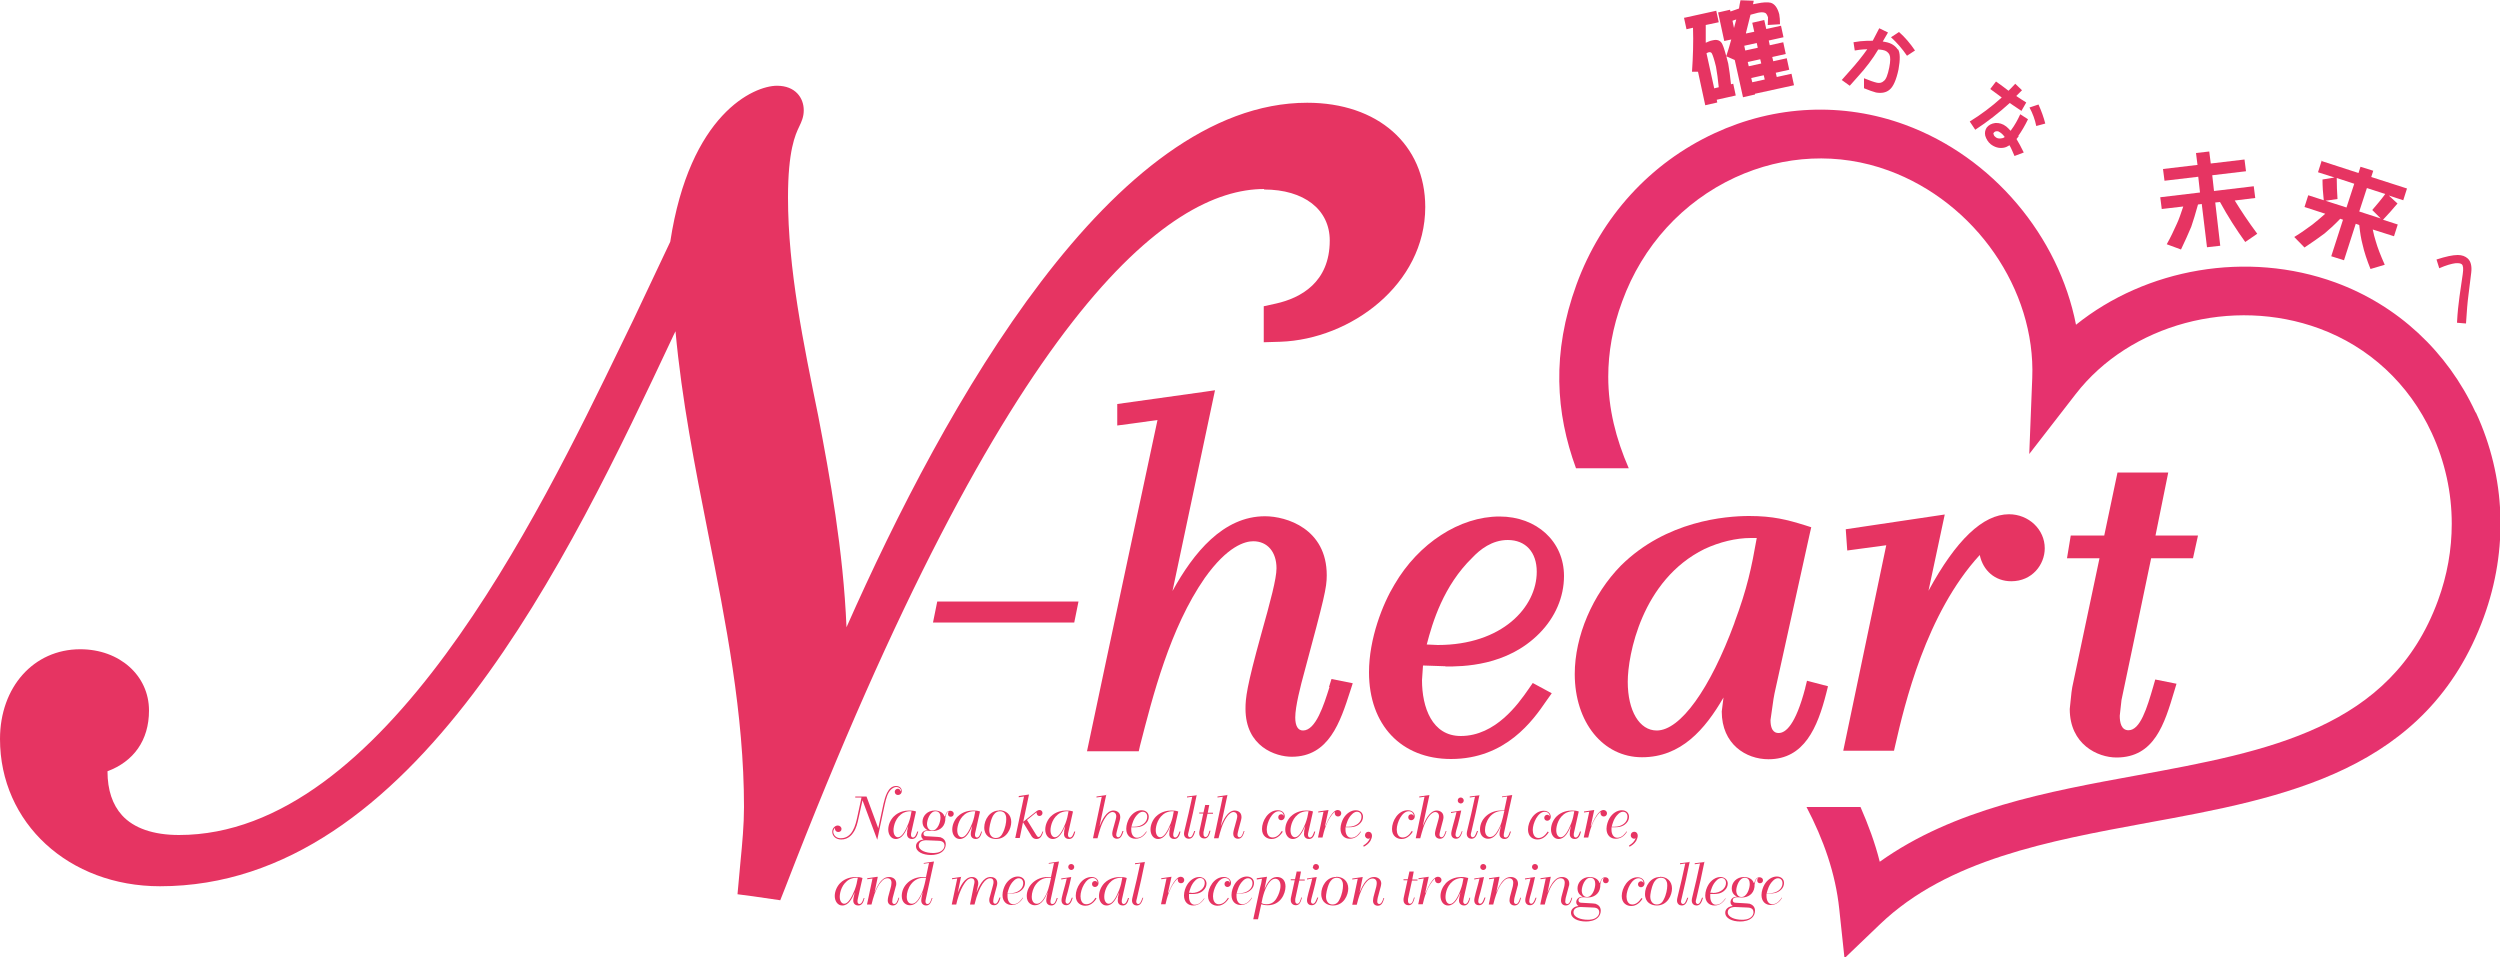<?xml version="1.0" encoding="UTF-8"?>
<svg id="_レイヤー_1" data-name="レイヤー 1" xmlns="http://www.w3.org/2000/svg" width="100" height="38.3" viewBox="0 0 100 38.3">
  <defs>
    <style>
      .cls-1 {
        fill: #e6326e;
      }

      .cls-2 {
        fill: #e63462;
      }
    </style>
  </defs>
  <path class="cls-2" d="M50.56,7.58c1.6,0,2.63.8,2.63,2.04,0,1.68-1.17,2.3-2.14,2.52l-.5.11v1.44l.67-.02c2.8-.1,5.79-2.29,5.79-5.39,0-2.5-1.9-4.17-4.72-4.17-7.74,0-14.49,12.07-18.43,20.98-.13-3.1-.67-6.04-1.13-8.45-.59-2.89-1.21-5.87-1.21-8.74,0-1.88.29-2.51.45-2.84.09-.19.18-.38.18-.65,0-.49-.33-.98-1.07-.98-.93,0-3.49,1.13-4.27,6.24-.07.15-1.47,3.11-1.47,3.11,0,0-.5,1.03-.5,1.03-3.32,6.85-9.49,19.59-17.68,19.59-1.02,0-1.81-.27-2.28-.79-.38-.42-.58-1.01-.58-1.75,0,0,0,0,0-.01,1.04-.39,1.66-1.23,1.66-2.43,0-1.4-1.18-2.45-2.75-2.45-1.86,0-3.21,1.51-3.21,3.59,0,3.36,2.75,5.89,6.4,5.89,10.17,0,16.38-13.2,20.49-21.93,0,0,.1-.22.13-.27.25,2.74.78,5.43,1.3,8.06.71,3.57,1.44,7.26,1.44,10.97,0,.71-.07,1.46-.14,2.18l-.12,1.31.61.08,1.1.16.19-.48c8.92-23.11,15.35-27.97,19.17-27.97Z"/>
  <path class="cls-1" d="M99.02,16.49c-1.13-2.44-3.12-4.28-5.6-5.19h0c-3.53-1.29-7.58-.56-10.38,1.69-.69-3.53-3.32-6.71-6.84-8-2.48-.91-5.19-.79-7.62.34-2.57,1.19-4.53,3.34-5.52,6.05-1,2.74-.83,5.14-.02,7.35h2.11c-.51-1.17-.82-2.38-.82-3.66,0-.96.17-1.97.56-3.02.81-2.22,2.42-3.98,4.51-4.95,1.97-.91,4.15-1.01,6.14-.28,3.47,1.27,5.89,4.76,5.75,8.3l-.12,3.04,1.86-2.4c2.16-2.79,6.26-3.9,9.74-2.62,1.99.73,3.59,2.21,4.5,4.18.53,1.15.8,2.38.8,3.63,0,1.03-.18,2.06-.55,3.07-1.88,5.13-6.81,6.03-12.02,6.99-3.62.66-7.35,1.35-10.31,3.46-.19-.76-.46-1.48-.77-2.19h-2.16c.68,1.3,1.16,2.65,1.31,4.08l.21,1.97,1.43-1.37c2.7-2.58,6.74-3.32,10.64-4.04,5.53-1.01,11.24-2.06,13.5-8.23.99-2.71.88-5.61-.31-8.18Z"/>
  <path class="cls-2" d="M53.18,27.48c-.23.73-.55,1.74-1.06,1.74-.2,0-.31-.18-.31-.52,0-.44.21-1.26.37-1.84.79-2.94.89-3.34.89-3.85,0-1.86-1.61-2.36-2.47-2.36-1.67,0-2.86,1.46-3.7,2.99.59-2.8,1.7-8.03,1.7-8.03l-.41.06-3.5.49v.86s1.15-.15,1.61-.22c-.12.57-2.09,9.77-2.82,13.25h2.07s.05-.22.05-.22c.51-1.99,1.2-4.71,2.59-6.71.91-1.28,1.61-1.47,1.94-1.47.57,0,.93.43.93,1.08,0,.42-.24,1.31-.61,2.63-.59,2.13-.63,2.57-.63,2.99,0,1.52,1.21,1.92,1.85,1.92,1.49,0,1.94-1.39,2.34-2.63l.1-.31-.85-.17-.1.32Z"/>
  <path class="cls-2" d="M57.82,26.66c.67,0,2.45,0,3.76-1.33.63-.64.98-1.45.98-2.29,0-1.38-1.09-2.38-2.58-2.38-1.59,0-3.24,1.07-4.2,2.72-.47.77-1.02,2.16-1.02,3.51,0,2.11,1.29,3.47,3.28,3.47,2.2,0,3.29-1.56,3.81-2.32l.22-.31-.76-.41-.18.26c-.39.56-1.3,1.86-2.7,1.86-1.15,0-1.55-1.15-1.55-2.23,0,0,.02-.34.04-.59.33.01.9.03.9.03ZM58.89,22.31c.31-.33.79-.71,1.42-.71.72,0,1.16.49,1.16,1.27,0,1.42-1.39,2.93-3.96,2.93,0,0-.23-.01-.44-.02.23-.89.67-2.35,1.82-3.47Z"/>
  <path class="cls-2" d="M72.21,27.52c-.39,1.49-.79,1.8-1.06,1.8-.08,0-.33,0-.33-.52l.12-.84.04-.22s1.41-6.39,1.41-6.39l.06-.26-.25-.08c-.71-.22-1.28-.37-2.23-.37s-3.32.19-5.13,1.98c-1.14,1.16-1.85,2.83-1.85,4.34,0,1.93,1.13,3.33,2.69,3.33s2.52-1.11,3.26-2.39c-.03.25-.07.56-.07.56,0,1.31.97,1.91,1.87,1.91,1.43,0,1.96-1.27,2.31-2.64l.07-.28-.84-.22-.07.28ZM69.38,24.91c-.98,2.66-2.17,4.31-3.11,4.31-.69,0-1.16-.78-1.16-1.95,0-1.05.55-4.07,3.07-5.31.6-.28,1.26-.44,1.85-.44,0,0,.18,0,.24,0-.21,1.19-.38,2.01-.89,3.38Z"/>
  <path class="cls-2" d="M80.36,20.57c-1.04,0-2.12,1.03-3.22,3.06.28-1.32.65-3.05.65-3.05l-3.96.59.06.85s1.09-.15,1.56-.21c-.15.72-1.72,8.22-1.72,8.22h2.03l.05-.22c.37-1.62,1.23-5.27,3.38-7.61.13.62.61,1.05,1.26,1.05.84,0,1.34-.67,1.34-1.32,0-.75-.64-1.36-1.43-1.36Z"/>
  <path class="cls-2" d="M86.03,22.33h1.69l.2-.91h-1.7c.1-.51.51-2.52.51-2.52h-2.03s-.45,2.14-.53,2.52h-1.34l-.15.91h1.3c-.13.61-1.09,5.16-1.09,5.16,0,.02-.03.2-.03.2l-.07.67c0,1.42,1.12,1.94,1.87,1.94,1.52,0,1.92-1.35,2.31-2.65l.09-.3-.85-.17-.08.28c-.25.86-.52,1.75-.99,1.75-.29,0-.35-.31-.35-.58l.07-.63s.97-4.61,1.19-5.69Z"/>
  <path class="cls-2" d="M36.04,31.64v-.02c0-.07-.08-.14-.19-.14-.06,0-.13.03-.21.1-.14.14-.19.34-.25.6l-.3,1.41-.59-1.58-.15.68c-.05.24-.1.44-.21.6-.05.08-.2.29-.49.29-.24,0-.36-.16-.36-.31s.12-.25.22-.25c.08,0,.15.06.15.14s-.06.12-.13.12c-.06,0-.13-.04-.13-.13,0-.01,0-.03,0-.04-.03.04-.07.09-.07.16,0,.08.07.26.3.26.47,0,.59-.53.66-.84l.17-.79h-.25v-.04h.45l.47,1.27.21-.98c.06-.25.17-.71.5-.71.15,0,.23.09.23.2,0,.1-.07.16-.15.16-.07,0-.13-.05-.13-.13,0-.07.06-.12.12-.12.05,0,.09.03.11.08v.02Z"/>
  <path class="cls-2" d="M36.46,32.46c-.03.17-.05.28-.12.47-.12.31-.27.56-.42.56-.1,0-.18-.1-.18-.28s.09-.54.4-.7c.09-.04.18-.06.25-.06.02,0,.05,0,.07,0ZM36.29,33.26s-.01.06-.01.1c0,.15.11.2.2.2.15,0,.21-.13.25-.3h-.04c-.03.09-.08.24-.17.24-.08,0-.08-.09-.08-.1,0-.04,0-.07.02-.14l.18-.8c-.08-.03-.15-.04-.27-.04-.16,0-.42.04-.62.24-.13.13-.22.33-.22.52,0,.21.12.38.3.38.26,0,.39-.28.5-.53l-.05.24Z"/>
  <path class="cls-2" d="M37.42,32.45c.16,0,.2.13.2.25,0,.18-.11.52-.33.52-.13,0-.21-.11-.21-.26s.11-.51.34-.51ZM37.78,32.66s-.02-.05-.03-.07c-.04-.07-.16-.17-.36-.17-.3,0-.49.22-.49.45,0,.22.13.29.21.34-.08,0-.14.01-.2.07-.04.04-.06.09-.06.15,0,.08.05.12.09.15-.08.01-.16.03-.23.1-.06.06-.07.12-.07.17,0,.22.27.35.6.35.14,0,.35-.03.48-.16.07-.07.11-.17.11-.27,0-.16-.1-.24-.21-.28-.08-.02-.48-.03-.56-.04-.04,0-.12-.01-.12-.1s.09-.12.18-.12c.03,0,.16.01.19.01.22,0,.46-.12.5-.42,0-.06,0-.12.02-.18.03-.15.08-.17.13-.18-.02.02-.04.04-.04.1,0,.06.04.11.11.11s.12-.05.12-.12c0-.07-.06-.12-.14-.12-.02,0-.11,0-.16.1-.02.04-.03.07-.04.11ZM37.04,33.61s.31.01.47.02c.11,0,.27.02.27.19,0,.07-.03.13-.08.18-.12.12-.31.12-.38.12-.28,0-.57-.1-.57-.3,0-.15.14-.21.3-.21Z"/>
  <path class="cls-2" d="M39.01,32.46c-.03.17-.05.28-.12.47-.12.31-.27.56-.42.56-.1,0-.18-.1-.18-.28s.09-.54.4-.7c.09-.04.18-.06.25-.06.02,0,.05,0,.07,0ZM38.84,33.26s-.01.06-.01.1c0,.15.11.2.2.2.15,0,.21-.13.25-.3h-.03c-.03.09-.08.24-.17.24-.08,0-.08-.09-.08-.1,0-.04,0-.07.02-.14l.18-.8c-.08-.03-.15-.04-.27-.04-.16,0-.42.04-.62.24-.13.13-.22.33-.22.52,0,.21.12.38.3.38.26,0,.39-.28.5-.53l-.05.24Z"/>
  <path class="cls-2" d="M40.22,32.59c.03.06.03.13.03.18,0,.13-.04.36-.14.55-.04.09-.12.2-.28.2s-.26-.13-.26-.32c0-.06.03-.33.14-.55.03-.05.11-.2.29-.2.07,0,.17.02.22.14ZM39.97,32.42c-.38,0-.6.37-.6.68,0,.34.25.46.47.46.44,0,.61-.43.61-.68,0-.3-.21-.47-.48-.47Z"/>
  <path class="cls-2" d="M40.75,31.85v.04l.21-.03-.35,1.66h.18l.13-.63.32.52c.03.06.09.15.22.15.16,0,.22-.13.27-.3h-.03c-.03.08-.08.22-.16.22-.04,0-.06-.04-.09-.08l-.37-.6.38-.31s0,.15.12.15c.06,0,.12-.05.12-.12,0-.07-.05-.12-.12-.12-.04,0-.08.02-.11.04l-.54.43.23-1.09-.41.06Z"/>
  <path class="cls-2" d="M42.74,32.46c-.03.17-.05.28-.12.47-.12.31-.27.56-.42.56-.1,0-.18-.1-.18-.28s.09-.54.4-.7c.09-.04.18-.06.25-.06.02,0,.05,0,.07,0ZM42.57,33.26s-.01.06-.01.1c0,.15.11.2.2.2.15,0,.21-.13.25-.3h-.04c-.03.09-.08.24-.17.24-.08,0-.08-.09-.08-.1,0-.04,0-.07.02-.14l.18-.8c-.08-.03-.15-.04-.27-.04-.16,0-.42.04-.62.24-.13.13-.22.33-.22.52,0,.21.12.38.3.38.26,0,.39-.28.5-.53l-.05.24Z"/>
  <path class="cls-2" d="M44.25,31.79l-.27,1.26c.09-.22.27-.63.56-.63.04,0,.27.02.27.26,0,.06-.01.11-.11.47-.02.09-.05.18-.05.24,0,.1.07.1.08.1.09,0,.13-.14.17-.25h.04c-.05.16-.1.31-.26.31-.06,0-.19-.03-.19-.2,0-.04,0-.09.08-.36.05-.18.08-.28.08-.34,0-.11-.07-.17-.15-.17-.05,0-.15.03-.27.2-.18.25-.26.59-.33.85h-.18l.35-1.66-.21.03v-.04l.41-.06Z"/>
  <path class="cls-2" d="M45.26,33.06c.03-.11.08-.33.25-.49.03-.03.1-.1.2-.1s.18.07.18.2c0,.21-.2.4-.53.4-.03,0-.07,0-.1,0ZM45.85,33.26c-.05.07-.17.25-.37.25-.16,0-.23-.16-.23-.31,0-.04,0-.07,0-.11.05,0,.1,0,.15,0,.08,0,.29,0,.44-.16.07-.07.11-.16.11-.26,0-.16-.12-.26-.29-.26-.19,0-.38.13-.49.32-.06.1-.12.27-.12.42,0,.26.16.4.37.4.26,0,.39-.19.45-.28l-.03-.02Z"/>
  <path class="cls-2" d="M46.95,32.46c-.03.17-.05.28-.12.47-.12.31-.27.56-.42.56-.1,0-.18-.1-.18-.28s.09-.54.4-.7c.09-.04.18-.06.25-.06.02,0,.05,0,.07,0ZM46.78,33.26s-.01.06-.01.1c0,.15.11.2.2.2.15,0,.21-.13.25-.3h-.04c-.03.09-.08.24-.17.24-.08,0-.08-.09-.08-.1,0-.04,0-.07.02-.14l.18-.8c-.08-.03-.15-.04-.27-.04-.16,0-.42.04-.62.24-.13.13-.22.33-.22.52,0,.21.12.38.3.38.26,0,.39-.28.5-.53l-.05.24Z"/>
  <path class="cls-2" d="M47.87,31.79c-.13.64-.17.81-.32,1.46-.02.08-.03.11-.03.14,0,.08.05.1.08.1.08,0,.12-.12.17-.25h.04c-.05.16-.1.31-.26.31-.09,0-.19-.06-.19-.2,0-.04.01-.09.02-.13.15-.62.18-.75.31-1.35l-.21.03v-.04s.4-.05.4-.05Z"/>
  <path class="cls-2" d="M48.19,32.2h.18l-.06.31h.21v.04h-.22l-.16.74s0,.06,0,.08c0,.1.06.11.08.11.09,0,.12-.12.16-.25h.04c-.05.17-.09.31-.25.31-.08,0-.2-.05-.2-.21,0-.03,0-.07.01-.1l.15-.69h-.16v-.04h.17l.07-.31Z"/>
  <path class="cls-2" d="M49.1,31.79l-.27,1.26c.09-.22.27-.63.56-.63.04,0,.27.02.27.26,0,.06-.01.11-.11.47-.02.09-.05.18-.05.24,0,.1.07.1.08.1.09,0,.13-.14.17-.25h.03c-.05.16-.1.31-.26.31-.06,0-.19-.03-.19-.2,0-.04,0-.09.08-.36.05-.18.08-.28.08-.34,0-.11-.07-.17-.15-.17-.05,0-.15.03-.27.2-.18.25-.26.59-.33.85h-.18l.35-1.66-.21.03v-.04l.41-.06Z"/>
  <path class="cls-2" d="M51.31,33.27c-.17.27-.37.29-.45.29-.16,0-.38-.1-.38-.4,0-.32.24-.75.63-.75.19,0,.28.12.28.24,0,.1-.07.16-.14.16s-.12-.05-.12-.12.05-.12.12-.12c.04,0,.07.02.09.05,0,0,0,.02.01.03v-.02c0-.06-.05-.18-.2-.18-.27,0-.48.45-.48.73,0,.14.05.32.23.32.16,0,.28-.11.37-.26l.03.02Z"/>
  <path class="cls-2" d="M52.34,32.46c-.03.17-.05.28-.12.47-.12.31-.27.56-.42.56-.1,0-.18-.1-.18-.28s.09-.54.4-.7c.09-.04.18-.06.25-.06.02,0,.05,0,.07,0ZM52.17,33.26s-.01.06-.01.1c0,.15.11.2.2.2.15,0,.21-.13.25-.3h-.04c-.03.09-.08.24-.17.24-.08,0-.08-.09-.08-.1,0-.04,0-.07.02-.14l.18-.8c-.08-.03-.15-.04-.27-.04-.15,0-.42.04-.62.24-.13.13-.22.33-.22.52,0,.21.12.38.3.38.26,0,.39-.28.5-.53l-.05.24Z"/>
  <path class="cls-2" d="M53.01,33.05c.11-.26.3-.65.5-.65.08,0,.14.06.14.13,0,.07-.05.13-.13.13-.07,0-.13-.05-.13-.14,0-.02,0-.03,0-.05-.32.29-.44.81-.49,1.03h-.18l.22-1.03-.21.03v-.04s.41-.06.41-.06l-.14.64Z"/>
  <path class="cls-2" d="M53.83,33.06c.03-.11.08-.33.25-.49.03-.03.1-.1.2-.1s.18.07.18.2c0,.21-.2.4-.53.4-.03,0-.07,0-.1,0ZM54.42,33.26c-.05.07-.17.25-.37.25-.16,0-.23-.16-.23-.31,0-.04,0-.07,0-.11.05,0,.1,0,.15,0,.08,0,.29,0,.44-.16.07-.07.11-.16.11-.26,0-.16-.12-.26-.29-.26-.19,0-.38.13-.49.32-.06.1-.12.27-.12.42,0,.26.16.4.37.4.26,0,.39-.19.45-.28l-.03-.02Z"/>
  <path class="cls-2" d="M54.52,33.83c.17-.11.21-.16.28-.3-.02,0-.04.02-.06.02-.07,0-.14-.05-.14-.14,0-.08.06-.14.14-.14s.14.06.14.16c0,.06-.03.14-.06.2-.08.13-.18.19-.27.24l-.02-.05Z"/>
  <path class="cls-2" d="M56.51,33.27c-.17.27-.37.29-.45.29-.16,0-.38-.1-.38-.4,0-.32.24-.75.63-.75.19,0,.28.12.28.24,0,.1-.07.16-.14.16s-.12-.05-.12-.12.05-.12.12-.12c.03,0,.07.02.09.05,0,0,0,.02.01.03v-.02c0-.06-.05-.18-.2-.18-.27,0-.48.45-.48.73,0,.14.05.32.23.32.16,0,.28-.11.37-.26l.03.02Z"/>
  <path class="cls-2" d="M57.18,31.79l-.27,1.26c.09-.22.27-.63.56-.63.04,0,.27.02.27.26,0,.06-.01.11-.11.47-.02.09-.05.18-.05.24,0,.1.07.1.08.1.09,0,.13-.14.17-.25h.03c-.05.16-.1.31-.26.31-.06,0-.2-.03-.2-.2,0-.04,0-.09.08-.36.05-.18.08-.28.08-.34,0-.11-.07-.17-.15-.17-.05,0-.15.03-.27.2-.18.25-.26.59-.33.85h-.18l.35-1.66-.21.03v-.04l.41-.06Z"/>
  <path class="cls-2" d="M58.04,32.48v.04s.22-.04.22-.04c-.02.1-.07.28-.15.57-.04.16-.06.23-.06.3,0,.16.12.2.19.2.16,0,.21-.15.26-.3h-.03s-.07.24-.17.24c-.05,0-.08-.05-.08-.1,0-.07.05-.26.09-.38.06-.23.1-.4.14-.59l-.41.06ZM58.34,32.1s.05.04.09.04c.06,0,.12-.05.12-.12s-.06-.12-.12-.12c-.07,0-.12.05-.12.12,0,.03.01.06.03.08Z"/>
  <path class="cls-2" d="M59.18,31.79c-.13.64-.17.81-.32,1.46-.02.08-.03.11-.03.14,0,.08.05.1.08.1.08,0,.12-.12.17-.25h.04c-.05.16-.1.31-.26.31-.09,0-.19-.06-.19-.2,0-.04.01-.09.02-.13.15-.62.18-.75.31-1.35l-.21.03v-.04s.4-.05.4-.05Z"/>
  <path class="cls-2" d="M60.17,32.45c-.08.37-.12.55-.28.81-.07.12-.17.22-.29.22-.11,0-.2-.09-.2-.28,0-.31.22-.76.68-.76.03,0,.06,0,.1,0ZM60.08,31.85v.04s.21-.03.21-.03l-.12.56c-.05,0-.09,0-.13,0-.48,0-.84.35-.84.76,0,.28.19.37.32.37.29,0,.42-.3.52-.53l-.04.19c-.01.05-.02.1-.02.15,0,.16.13.2.2.2.16,0,.2-.13.26-.3h-.04c-.04.12-.08.24-.17.24s-.08-.08-.08-.1,0-.05.02-.13l.32-1.47-.41.06Z"/>
  <path class="cls-2" d="M61.91,33.26c-.1.15-.22.26-.37.26-.18,0-.23-.19-.23-.32,0-.28.21-.73.48-.73.15,0,.2.12.2.18v.02s0-.02-.01-.03c-.02-.03-.06-.05-.09-.05-.06,0-.12.05-.12.12s.05.12.12.12.14-.06.14-.16c0-.12-.1-.24-.28-.24-.38,0-.63.43-.63.75,0,.3.21.4.38.4.08,0,.28-.02.45-.29l-.03-.02Z"/>
  <path class="cls-2" d="M62.97,32.46c-.03.17-.05.28-.12.47-.12.31-.27.56-.42.56-.1,0-.18-.1-.18-.28s.09-.54.4-.7c.09-.04.18-.06.25-.06.02,0,.05,0,.07,0ZM62.8,33.26s-.01.06-.01.1c0,.15.11.2.2.2.15,0,.21-.13.25-.3h-.04c-.03.09-.08.24-.17.24-.08,0-.08-.09-.08-.1,0-.04,0-.07.02-.14l.18-.8c-.08-.03-.15-.04-.27-.04-.16,0-.42.04-.62.24-.13.13-.22.33-.22.52,0,.21.12.38.3.38.26,0,.39-.28.5-.53l-.05.24Z"/>
  <path class="cls-2" d="M63.64,33.05c.11-.26.3-.65.5-.65.08,0,.14.06.14.13,0,.07-.05.13-.13.13-.07,0-.13-.05-.13-.14,0-.02,0-.03,0-.05-.32.29-.44.81-.49,1.03h-.18l.22-1.03-.21.03v-.04s.41-.06.41-.06l-.14.64Z"/>
  <path class="cls-2" d="M64.47,33.06c.03-.11.08-.33.25-.49.03-.03.1-.1.2-.1s.18.07.18.2c0,.21-.2.4-.53.4-.03,0-.07,0-.1,0ZM65.06,33.26c-.05.07-.17.25-.37.25-.16,0-.23-.16-.23-.31,0-.04,0-.07,0-.11.05,0,.1,0,.15,0,.08,0,.29,0,.44-.16.07-.07.11-.16.11-.26,0-.16-.12-.26-.29-.26-.19,0-.38.13-.49.32-.06.1-.12.27-.12.42,0,.26.16.4.37.4.26,0,.39-.19.45-.28l-.03-.02Z"/>
  <path class="cls-2" d="M65.15,33.83c.17-.11.21-.16.28-.3-.02,0-.04.02-.06.02-.07,0-.14-.05-.14-.14,0-.08.06-.14.14-.14s.14.06.14.16c0,.06-.03.14-.06.2-.08.13-.18.19-.27.24l-.02-.05Z"/>
  <path class="cls-2" d="M34.31,35.12c-.03.17-.05.28-.12.47-.12.31-.27.56-.42.56-.1,0-.18-.1-.18-.28s.09-.54.4-.7c.09-.04.18-.06.25-.06.02,0,.05,0,.07,0ZM34.14,35.92s-.01.06-.01.1c0,.15.11.2.2.2.15,0,.21-.13.25-.3h-.03c-.03.09-.08.24-.17.24-.08,0-.08-.09-.08-.1,0-.04,0-.07.02-.14l.18-.8c-.08-.03-.15-.04-.27-.04-.16,0-.42.04-.62.24-.13.13-.22.33-.22.52,0,.21.12.38.3.38.26,0,.39-.28.5-.53l-.05.24Z"/>
  <path class="cls-2" d="M35.11,35.08l-.13.63c.07-.17.15-.36.29-.5.09-.09.18-.13.29-.13.16,0,.29.09.29.26,0,.04,0,.08-.02.12l-.12.45s-.02.09-.02.16c0,.05.03.09.08.09.07,0,.12-.08.17-.25h.03c-.04.17-.1.31-.26.31-.07,0-.2-.04-.2-.2,0-.05.01-.1.02-.15l.11-.41s.02-.09.02-.15c0-.18-.14-.18-.17-.18-.16,0-.27.18-.32.24-.16.24-.24.53-.31.81h-.18l.22-1.04-.21.03v-.04s.41-.06.41-.06Z"/>
  <path class="cls-2" d="M37.04,35.12c-.08.37-.12.55-.28.81-.07.12-.17.22-.29.22-.11,0-.2-.09-.2-.28,0-.31.22-.76.68-.76.03,0,.06,0,.1,0ZM36.95,34.51v.04s.21-.03.21-.03l-.12.56c-.05,0-.09,0-.13,0-.48,0-.84.35-.84.76,0,.28.19.37.32.37.29,0,.42-.3.52-.53l-.04.19c-.01.05-.02.1-.02.15,0,.16.13.2.19.2.16,0,.2-.13.26-.3h-.03c-.04.12-.08.24-.17.24-.08,0-.08-.08-.08-.1s0-.05.02-.13l.32-1.47-.41.06Z"/>
  <path class="cls-2" d="M38.44,35.08l-.13.63c.09-.23.27-.63.57-.63.17,0,.25.12.25.24,0,.04,0,.07-.01.1l-.06.28c.1-.24.26-.62.56-.62.23,0,.27.16.27.24,0,.05-.01.11-.03.17l-.11.41c-.01.06-.02.1-.02.14,0,.03,0,.11.08.11.08,0,.12-.12.17-.25h.04c-.04.15-.09.31-.26.31-.09,0-.19-.05-.19-.21,0-.05.01-.1.03-.15l.12-.44c.02-.07.02-.1.02-.13,0-.04,0-.15-.14-.15-.16,0-.42.23-.62,1.05h-.18l.16-.79s.02-.07.02-.11c0-.11-.06-.15-.13-.15-.02,0-.14,0-.28.22-.18.27-.28.64-.32.83h-.18l.22-1.04-.21.03v-.04s.4-.06.4-.06Z"/>
  <path class="cls-2" d="M40.3,35.72c.03-.11.08-.33.25-.49.03-.03.1-.1.2-.1s.18.07.18.2c0,.21-.2.4-.53.4-.03,0-.07,0-.1,0ZM40.9,35.92c-.05.07-.17.25-.37.25-.16,0-.23-.16-.23-.32,0-.04,0-.07,0-.11.05,0,.1,0,.15,0,.08,0,.29,0,.44-.16.07-.07.11-.16.11-.26,0-.16-.12-.26-.29-.26-.19,0-.38.13-.49.32-.06.1-.12.27-.12.42,0,.26.16.4.37.4.26,0,.39-.19.45-.28l-.03-.02Z"/>
  <path class="cls-2" d="M42.04,35.12c-.08.37-.12.55-.28.81-.07.12-.17.22-.29.22-.11,0-.2-.09-.2-.28,0-.31.22-.76.68-.76.03,0,.06,0,.1,0ZM41.95,34.51v.04s.21-.03.21-.03l-.12.56c-.05,0-.09,0-.13,0-.48,0-.84.35-.84.76,0,.28.19.37.32.37.29,0,.42-.3.52-.53l-.04.19c-.01.05-.02.1-.02.15,0,.16.13.2.2.2.16,0,.2-.13.26-.3h-.04c-.04.12-.08.24-.17.24s-.08-.08-.08-.1,0-.05.02-.13l.32-1.47-.41.06Z"/>
  <path class="cls-2" d="M42.45,35.14v.04s.22-.04.22-.04c-.02.1-.07.28-.15.57-.04.16-.06.23-.06.3,0,.16.12.2.19.2.16,0,.21-.15.26-.3h-.04s-.07.24-.17.24c-.05,0-.08-.05-.08-.1,0-.07.05-.26.09-.38.06-.23.1-.4.14-.59l-.41.06ZM42.76,34.76s.05.04.09.04c.06,0,.12-.05.12-.12s-.06-.12-.12-.12c-.07,0-.12.05-.12.12,0,.03.01.06.04.08Z"/>
  <path class="cls-2" d="M43.86,35.94c-.17.27-.37.29-.45.29-.16,0-.38-.1-.38-.4,0-.32.24-.75.63-.75.19,0,.28.12.28.24,0,.1-.07.16-.14.16s-.12-.05-.12-.12.05-.12.12-.12c.04,0,.07.02.09.05,0,0,0,.02.01.03v-.02c0-.06-.05-.18-.2-.18-.27,0-.48.45-.48.73,0,.14.05.32.23.32.16,0,.28-.11.37-.26l.03.02Z"/>
  <path class="cls-2" d="M44.89,35.12c-.03.17-.05.28-.12.47-.12.31-.27.56-.42.56-.1,0-.18-.1-.18-.28s.09-.54.4-.7c.09-.04.18-.06.25-.06.02,0,.05,0,.07,0ZM44.72,35.92s-.01.06-.01.1c0,.15.11.2.2.2.15,0,.21-.13.25-.3h-.04c-.03.09-.08.24-.17.24-.08,0-.08-.09-.08-.1,0-.04,0-.07.02-.14l.18-.8c-.08-.03-.15-.04-.27-.04-.15,0-.42.04-.62.24-.13.13-.22.33-.22.52,0,.21.12.38.3.38.26,0,.39-.28.5-.53l-.05.24Z"/>
  <path class="cls-2" d="M45.8,34.46c-.13.64-.17.81-.32,1.46-.02.08-.03.11-.03.14,0,.08.05.1.08.1.08,0,.12-.12.17-.25h.03c-.05.16-.1.31-.26.31-.09,0-.19-.06-.19-.2,0-.04.01-.09.02-.13.15-.62.18-.75.31-1.35l-.21.03v-.04s.4-.05.4-.05Z"/>
  <path class="cls-2" d="M46.73,35.72c.11-.26.3-.65.5-.65.08,0,.14.06.14.13,0,.07-.05.13-.13.13-.07,0-.13-.05-.13-.14,0-.02,0-.03,0-.05-.32.29-.44.81-.49,1.03h-.18l.22-1.03-.21.03v-.04s.41-.06.41-.06l-.14.64Z"/>
  <path class="cls-2" d="M48.18,35.94c-.07.09-.19.28-.45.28-.21,0-.37-.14-.37-.4,0-.16.06-.32.12-.42.11-.19.3-.32.49-.32.16,0,.29.11.29.26,0,.1-.04.19-.11.26-.15.16-.36.16-.44.16-.05,0-.1,0-.15,0,0,.04,0,.07,0,.11,0,.16.07.32.23.32.2,0,.32-.18.37-.25l.03.02ZM47.66,35.72c.33,0,.53-.2.53-.4,0-.13-.08-.2-.18-.2s-.17.07-.2.1c-.17.16-.22.39-.25.49.04,0,.07,0,.1,0Z"/>
  <path class="cls-2" d="M49.15,35.94c-.17.27-.37.29-.45.29-.16,0-.38-.1-.38-.4,0-.32.24-.75.63-.75.19,0,.29.12.29.24,0,.1-.07.16-.14.16s-.12-.05-.12-.12.05-.12.12-.12c.04,0,.07.02.09.05,0,0,0,.02.01.03v-.02c0-.06-.05-.18-.2-.18-.27,0-.48.45-.48.73,0,.14.05.32.23.32.16,0,.28-.11.37-.26l.03.02Z"/>
  <path class="cls-2" d="M49.47,35.72c.03-.11.08-.33.25-.49.03-.03.1-.1.2-.1s.18.07.18.2c0,.21-.2.4-.53.4-.03,0-.07,0-.1,0ZM50.06,35.92c-.05.07-.17.25-.37.25-.16,0-.23-.16-.23-.32,0-.04,0-.07,0-.11.05,0,.1,0,.15,0,.08,0,.29,0,.44-.16.07-.07.11-.16.11-.26,0-.16-.12-.26-.29-.26-.19,0-.38.13-.49.32-.06.1-.12.27-.12.42,0,.26.16.4.37.4.26,0,.39-.19.45-.28l-.03-.02Z"/>
  <path class="cls-2" d="M50.46,36.12c.04-.22.14-.66.36-.88.05-.05.12-.09.19-.09.11,0,.21.09.21.28,0,.17-.08.37-.14.47-.08.15-.2.27-.42.27-.1,0-.15-.02-.2-.05ZM50.27,35.14v.04s.21-.03.21-.03c-.03.17-.03.2-.08.37l-.27,1.25h.19l.13-.6c.07.02.14.04.26.04.51,0,.71-.46.71-.75,0-.24-.13-.38-.34-.38-.25,0-.38.22-.5.48l.1-.49-.41.06Z"/>
  <path class="cls-2" d="M51.86,34.86h.18l-.06.32h.21v.04h-.22l-.16.74s0,.06,0,.08c0,.1.06.11.08.11.09,0,.12-.12.16-.25h.03c-.05.17-.09.31-.25.31-.08,0-.2-.05-.2-.21,0-.03,0-.07.01-.1l.15-.69h-.16v-.04h.17l.07-.32Z"/>
  <path class="cls-2" d="M52.67,35.08c-.04.19-.08.36-.14.59-.03.13-.09.31-.09.38,0,.05.02.1.08.1.09,0,.15-.2.17-.25h.04c-.05.16-.1.31-.26.31-.08,0-.19-.04-.19-.2,0-.07.02-.13.06-.3.08-.29.13-.47.15-.57l-.21.04v-.04s.4-.06.4-.06ZM52.52,34.68c0-.07.05-.12.12-.12.06,0,.12.05.12.12s-.06.12-.12.12c-.03,0-.06-.01-.09-.04-.02-.02-.04-.05-.04-.08Z"/>
  <path class="cls-2" d="M53.69,35.25c.03.06.03.13.03.18,0,.13-.04.36-.14.55-.04.09-.12.2-.28.2s-.26-.13-.26-.32c0-.06.03-.33.14-.55.03-.05.11-.2.29-.2.07,0,.17.02.22.14ZM53.44,35.08c-.38,0-.59.37-.59.68,0,.34.25.46.47.46.44,0,.61-.43.61-.68,0-.3-.21-.47-.48-.47Z"/>
  <path class="cls-2" d="M54.09,35.14v.04s.22-.03.22-.03l-.22,1.04h.18c.07-.28.15-.57.31-.81.04-.06.16-.24.32-.24.02,0,.17,0,.17.18,0,.05-.01.1-.02.15l-.11.41s-.02.1-.02.15c0,.16.12.2.19.2.16,0,.21-.14.26-.31h-.03c-.05.16-.1.24-.17.24-.05,0-.08-.04-.08-.09,0-.06.01-.11.02-.16l.12-.45s.02-.08.02-.12c0-.16-.13-.26-.29-.26-.11,0-.19.04-.29.13-.14.14-.22.33-.29.5l.13-.63-.41.06Z"/>
  <path class="cls-2" d="M56.37,34.86h.18l-.06.32h.21v.04h-.22l-.16.74s0,.06,0,.08c0,.1.06.11.08.11.09,0,.12-.12.16-.25h.03c-.05.17-.09.31-.25.31-.08,0-.2-.05-.2-.21,0-.03,0-.07.01-.1l.15-.69h-.16v-.04h.17l.07-.32Z"/>
  <path class="cls-2" d="M57.02,35.72c.11-.26.3-.65.5-.65.08,0,.14.06.14.13,0,.07-.05.13-.13.13-.07,0-.13-.05-.13-.14,0-.02,0-.03,0-.05-.32.29-.44.81-.49,1.03h-.18l.22-1.03-.21.03v-.04s.41-.06.41-.06l-.14.64Z"/>
  <path class="cls-2" d="M58.42,35.69c-.11.25-.24.53-.5.53-.18,0-.3-.17-.3-.38,0-.19.09-.38.22-.52.2-.2.46-.24.62-.24.12,0,.18.02.27.04l-.18.8c-.01.07-.02.1-.02.14,0,.01,0,.1.08.1.09,0,.14-.15.17-.25h.03c-.04.18-.1.31-.25.31-.08,0-.2-.05-.2-.2,0-.03,0-.06.01-.1l.05-.24ZM58.47,35.12c-.07,0-.16.02-.25.06-.32.16-.4.52-.4.7s.08.28.18.28c.15,0,.31-.25.42-.56.07-.19.09-.3.12-.47-.02,0-.05,0-.07,0Z"/>
  <path class="cls-2" d="M59.36,35.08c-.04.19-.08.36-.14.59-.04.13-.09.31-.09.38,0,.05.02.1.08.1.09,0,.15-.2.17-.25h.04c-.05.16-.1.31-.26.31-.08,0-.19-.04-.19-.2,0-.07.02-.13.06-.3.08-.29.13-.47.15-.57l-.21.04v-.04s.4-.06.4-.06ZM59.21,34.68c0-.07.05-.12.12-.12.06,0,.12.05.12.12s-.06.12-.12.12c-.03,0-.06-.01-.09-.04-.02-.02-.03-.05-.03-.08Z"/>
  <path class="cls-2" d="M59.98,35.08l-.13.63c.07-.17.15-.36.29-.5.09-.09.18-.13.29-.13.16,0,.29.09.29.26,0,.04,0,.08-.02.12l-.12.45s-.02.09-.02.16c0,.05.03.09.08.09.07,0,.12-.08.17-.25h.03c-.04.17-.1.31-.26.31-.07,0-.2-.04-.2-.2,0-.05.01-.1.02-.15l.11-.41s.02-.09.02-.15c0-.18-.14-.18-.17-.18-.16,0-.27.18-.32.24-.16.24-.24.53-.31.81h-.18l.22-1.04-.21.03v-.04s.41-.06.41-.06Z"/>
  <path class="cls-2" d="M61,35.14v.04s.22-.04.22-.04c-.02.1-.07.28-.15.57-.04.16-.06.23-.06.3,0,.16.12.2.19.2.16,0,.21-.15.26-.3h-.04s-.07.24-.17.24c-.05,0-.08-.05-.08-.1,0-.07.05-.26.09-.38.06-.23.1-.4.14-.59l-.41.06ZM61.31,34.76s.05.04.09.04c.06,0,.12-.05.12-.12s-.06-.12-.12-.12c-.07,0-.12.05-.12.12,0,.03.01.06.04.08Z"/>
  <path class="cls-2" d="M62.03,35.08l-.13.63c.07-.17.15-.36.29-.5.09-.09.18-.13.29-.13.16,0,.29.09.29.26,0,.04,0,.08-.02.12l-.12.45s-.02.09-.02.16c0,.05.03.09.08.09.07,0,.12-.08.17-.25h.03c-.04.17-.1.31-.26.31-.07,0-.19-.04-.19-.2,0-.05.01-.1.02-.15l.11-.41s.02-.09.02-.15c0-.18-.14-.18-.17-.18-.16,0-.27.18-.32.24-.16.24-.24.53-.31.81h-.18l.22-1.04-.21.03v-.04s.41-.06.41-.06Z"/>
  <path class="cls-2" d="M63.61,35.11c.16,0,.2.13.2.25,0,.18-.11.52-.33.52-.13,0-.21-.11-.21-.26s.11-.51.34-.51ZM63.98,35.32s-.02-.05-.03-.07c-.04-.07-.16-.17-.36-.17-.3,0-.49.22-.49.45,0,.22.13.29.21.34-.08,0-.14.01-.2.07-.04.04-.06.09-.06.15,0,.08.05.12.09.15-.08.01-.16.03-.23.1-.06.06-.07.12-.07.17,0,.22.27.35.6.35.14,0,.35-.03.48-.16.07-.07.11-.17.11-.27,0-.16-.1-.24-.21-.28-.08-.02-.48-.03-.56-.04-.04,0-.12-.01-.12-.1s.09-.12.18-.12c.03,0,.16.01.19.01.22,0,.46-.12.5-.42,0-.06,0-.12.02-.18.03-.15.08-.17.13-.18-.02.02-.04.04-.04.1,0,.06.04.11.11.11s.12-.05.12-.12c0-.07-.06-.12-.14-.12-.02,0-.11,0-.16.1-.02.04-.03.07-.04.11ZM63.23,36.28s.31.01.47.02c.11,0,.27.02.27.19,0,.07-.03.13-.08.18-.12.12-.31.12-.38.12-.28,0-.57-.1-.57-.3,0-.15.14-.21.3-.21Z"/>
  <path class="cls-2" d="M65.66,35.92c-.1.15-.22.26-.37.26-.18,0-.23-.19-.23-.32,0-.28.21-.73.48-.73.15,0,.2.12.2.18v.02s0-.02-.01-.03c-.02-.03-.06-.05-.09-.05-.06,0-.12.05-.12.12s.05.12.12.12.14-.06.14-.16c0-.12-.1-.24-.28-.24-.38,0-.63.43-.63.75,0,.3.21.4.38.4.08,0,.28-.02.45-.29l-.03-.02Z"/>
  <path class="cls-2" d="M66.66,35.25c.03.06.03.13.03.18,0,.13-.04.36-.14.55-.04.09-.12.2-.28.2s-.26-.13-.26-.32c0-.06.03-.33.14-.55.03-.05.11-.2.29-.2.07,0,.17.02.22.14ZM66.4,35.08c-.38,0-.6.37-.6.68,0,.34.25.46.47.46.44,0,.61-.43.61-.68,0-.3-.21-.47-.48-.47Z"/>
  <path class="cls-2" d="M67.59,34.46c-.13.64-.17.81-.32,1.46-.02.08-.03.11-.03.14,0,.08.05.1.08.1.08,0,.12-.12.17-.25h.04c-.05.16-.1.31-.26.31-.09,0-.19-.06-.19-.2,0-.04.01-.09.02-.13.15-.62.18-.75.31-1.35l-.21.03v-.04s.4-.05.4-.05Z"/>
  <path class="cls-2" d="M68.18,34.46c-.13.64-.17.81-.32,1.46-.02.08-.03.11-.03.14,0,.08.05.1.08.1.08,0,.12-.12.17-.25h.04c-.05.16-.1.31-.26.31-.09,0-.19-.06-.19-.2,0-.04.01-.09.02-.13.15-.62.18-.75.31-1.35l-.21.03v-.04s.4-.05.4-.05Z"/>
  <path class="cls-2" d="M69.03,35.94c-.07.09-.19.28-.45.28-.21,0-.37-.14-.37-.4,0-.16.06-.32.12-.42.11-.19.3-.32.49-.32.16,0,.29.11.29.26,0,.1-.04.19-.11.26-.15.16-.36.16-.44.16-.05,0-.1,0-.15,0,0,.04,0,.07,0,.11,0,.16.07.32.23.32.2,0,.32-.18.37-.25l.03.02ZM68.51,35.72c.33,0,.53-.2.53-.4,0-.13-.08-.2-.18-.2s-.17.07-.2.1c-.17.16-.22.39-.25.49.04,0,.07,0,.1,0Z"/>
  <path class="cls-2" d="M69.4,36.28s.31.01.47.02c.11,0,.27.02.27.19,0,.07-.03.13-.08.18-.12.12-.31.12-.38.12-.28,0-.57-.1-.57-.3,0-.15.14-.21.3-.21ZM70.15,35.32s-.02-.05-.03-.07c-.04-.07-.16-.17-.36-.17-.3,0-.49.22-.49.45,0,.22.13.29.21.34-.08,0-.14.01-.2.07-.04.04-.06.09-.06.15,0,.08.05.12.09.15-.08.01-.16.03-.23.1-.06.06-.07.12-.07.17,0,.22.27.35.6.35.14,0,.35-.03.48-.16.07-.07.11-.17.11-.27,0-.16-.1-.24-.21-.28-.08-.02-.48-.03-.56-.04-.04,0-.12-.01-.12-.1s.09-.12.18-.12c.03,0,.16.01.19.01.22,0,.46-.12.5-.42,0-.06,0-.12.02-.18.03-.15.08-.17.13-.18-.02.02-.04.04-.04.1,0,.06.04.11.11.11s.12-.05.12-.12c0-.07-.06-.12-.14-.12-.02,0-.11,0-.16.1-.02.04-.03.07-.04.11ZM69.79,35.11c.16,0,.2.13.2.25,0,.18-.11.52-.33.52-.13,0-.21-.11-.21-.26s.11-.51.34-.51Z"/>
  <path class="cls-2" d="M70.67,35.72c.03-.11.08-.33.25-.49.03-.03.1-.1.2-.1s.18.07.18.2c0,.21-.2.4-.53.4-.03,0-.07,0-.1,0ZM71.26,35.92c-.05.07-.17.25-.37.25-.16,0-.23-.16-.23-.32,0-.04,0-.07,0-.11.05,0,.1,0,.15,0,.08,0,.29,0,.44-.16.07-.07.11-.16.11-.26,0-.16-.12-.26-.29-.26-.19,0-.38.13-.49.32-.06.1-.12.27-.12.42,0,.26.16.4.37.4.26,0,.39-.19.45-.28l-.03-.02Z"/>
  <path class="cls-2" d="M37.49,24.06h5.65l-.17.84h-5.65l.17-.84Z"/>
  <path class="cls-2" d="M87.9,6.6l-.06-.48.53-.06.06.48,1.35-.16.06.47-1.35.16.07.63,1.59-.19.06.47-.82.1c.25.41.55.86.9,1.33l-.48.33c-.36-.5-.7-1.03-1.01-1.6l-.19.02.2,1.73-.53.06-.21-1.73-.15.02c-.1.36-.19.66-.27.89-.12.28-.25.58-.41.91l-.57-.21c.15-.27.28-.54.4-.81.09-.19.17-.43.26-.7l-.86.1-.06-.47,1.59-.19-.07-.63-1.35.16-.06-.47,1.35-.16Z"/>
  <path class="cls-2" d="M93.02,8.03l.48-.07c-.02-.28-.03-.56-.03-.84l.7.23-.31.95-.84-.27ZM92.87,6.42l-.15.47.66.21-.48.08c0,.28.02.56.05.83l-.62-.2-.15.47.83.27c-.19.17-.36.31-.51.43-.23.17-.47.34-.73.5l.41.42c.3-.2.56-.38.8-.56.18-.15.39-.34.63-.59l.11.04-.47,1.46.51.16.47-1.46.14.05c.03.29.07.55.13.77.07.32.18.64.32.99l.57-.17c-.17-.38-.29-.69-.36-.94-.05-.15-.09-.32-.12-.47l.85.27.15-.47-.59-.19c.19-.2.38-.41.58-.65l-.35-.32.58.19.15-.47-1.43-.46.08-.25-.51-.16-.08.25-1.45-.47ZM94.67,7.52l.74.24c-.16.22-.34.43-.52.64l.34.34-.86-.28.31-.95Z"/>
  <path class="cls-2" d="M98.85,10.9l-.11.89c-.04.29-.07.67-.1,1.15l-.36-.03c.02-.41.06-.76.1-1.05l.13-.9c.03-.21.02-.34-.04-.39-.05-.04-.13-.05-.26-.04-.15.02-.37.08-.64.2l-.11-.35c.37-.12.65-.18.85-.18.17,0,.3.05.4.14.12.11.17.3.14.56Z"/>
  <path class="cls-2" d="M68.57,3.54l-.31-1.41s.07-.04.09-.04c.06-.01.09,0,.12.04.04.07.1.25.17.54.04.23.08.5.11.82l-.17.04ZM67.36.71l.1.46.26-.06c.02.58,0,1.16-.04,1.76h.24s.29,1.34.29,1.34l.48-.11-.02-.11.76-.17-.1-.47-.09.02c-.03-.3-.07-.58-.11-.82-.1-.4-.18-.67-.24-.79-.07-.14-.2-.19-.37-.15l-.09.02s-.12.04-.2.08c0-.24,0-.48,0-.71l.52-.11-.1-.46-1.27.28ZM68.72.48l.25,1.16.28-.06c-.06.23-.13.45-.2.67l.34.15.33,1.49.48-.11v-.03s1.56-.34,1.56-.34l-.1-.46-.59.13-.04-.17.54-.12-.1-.46-.54.12-.04-.17.54-.12-.1-.47-.54.12-.04-.19.59-.13-.1-.46-.59.13-.08-.36-.48.11.08.36-.33.07s0-.02,0-.03c.05-.21.11-.45.18-.72.11-.03.21-.06.3-.08.11-.02.19-.03.27,0,.05.01.09.07.13.18,0,.04,0,.15-.01.31l.49-.03c0-.16-.01-.29-.03-.4-.07-.26-.18-.41-.34-.46-.13-.03-.31-.02-.55.03l-.16.03s.02-.09.03-.14l-.53-.02c-.02.11-.05.22-.06.33-.1.04-.21.07-.34.12l-.02-.07-.48.11ZM70.09,3.29l-.04-.17.5-.11.04.17-.5.11ZM69.95,2.65l-.04-.17.5-.11.04.17-.5.11ZM69.81,2.02l-.04-.19.5-.11.04.19-.5.11ZM69.36,1.12l-.06-.29c.05-.02.1-.04.15-.05-.03.12-.06.23-.09.34Z"/>
  <path class="cls-2" d="M75.92,1.97c.09.14.09.42.02.81-.09.42-.21.69-.36.81-.13.11-.31.15-.54.11-.12-.03-.28-.09-.48-.17v-.4c.22.09.39.15.52.18.11.02.2,0,.27-.07.09-.06.16-.24.22-.54.05-.25.05-.42.01-.51-.05-.1-.14-.17-.27-.19-.06-.01-.12-.02-.18-.02-.22.37-.49.73-.82,1.09l-.32.36-.32-.23.31-.35c.28-.31.52-.61.71-.88-.1,0-.2.01-.3.02l-.2.03-.05-.33.27-.04c.18-.02.35-.02.5-.02,0,0,0-.01.01-.02l.25-.48.35.17-.21.36s.07.01.11.02c.23.04.39.15.49.3ZM76.6,2.02l-.32.21c-.19-.28-.41-.53-.64-.74l.32-.21c.24.21.45.46.64.74Z"/>
  <path class="cls-2" d="M80.88,4.45l-.18-.12c-.1-.07-.2-.13-.31-.21-.43.39-.89.75-1.38,1.07l-.22-.33c.44-.27.87-.59,1.28-.96-.15-.11-.3-.22-.46-.34l.23-.3.29.21c.07.05.14.11.21.16.09-.09.18-.18.27-.28l.27.26c-.08.08-.15.15-.23.23.13.09.26.17.4.26l-.19.33ZM81.82,4.94l-.37.1c-.05-.25-.14-.5-.27-.74l.36-.12c.12.27.21.52.27.76ZM80.75,5.45s-.06.07-.09.11c.09.15.19.33.29.54l-.37.14c-.07-.16-.13-.31-.2-.43-.08.05-.16.09-.24.1-.18.03-.35-.02-.51-.14-.11-.09-.18-.21-.22-.34-.03-.13,0-.24.06-.33.08-.1.19-.16.34-.18.15-.01.3.03.44.14.06.05.11.1.17.17,0,0,.01-.01.02-.02.15-.2.27-.42.37-.64l.31.2c-.12.25-.25.47-.39.67ZM80.04,5.32c-.07-.05-.12-.08-.17-.07-.05,0-.09.02-.12.06-.02.02-.02.04,0,.08.01.04.04.07.08.1.06.05.14.06.25.04.03,0,.07-.02.11-.05-.05-.07-.1-.12-.15-.16Z"/>
</svg>